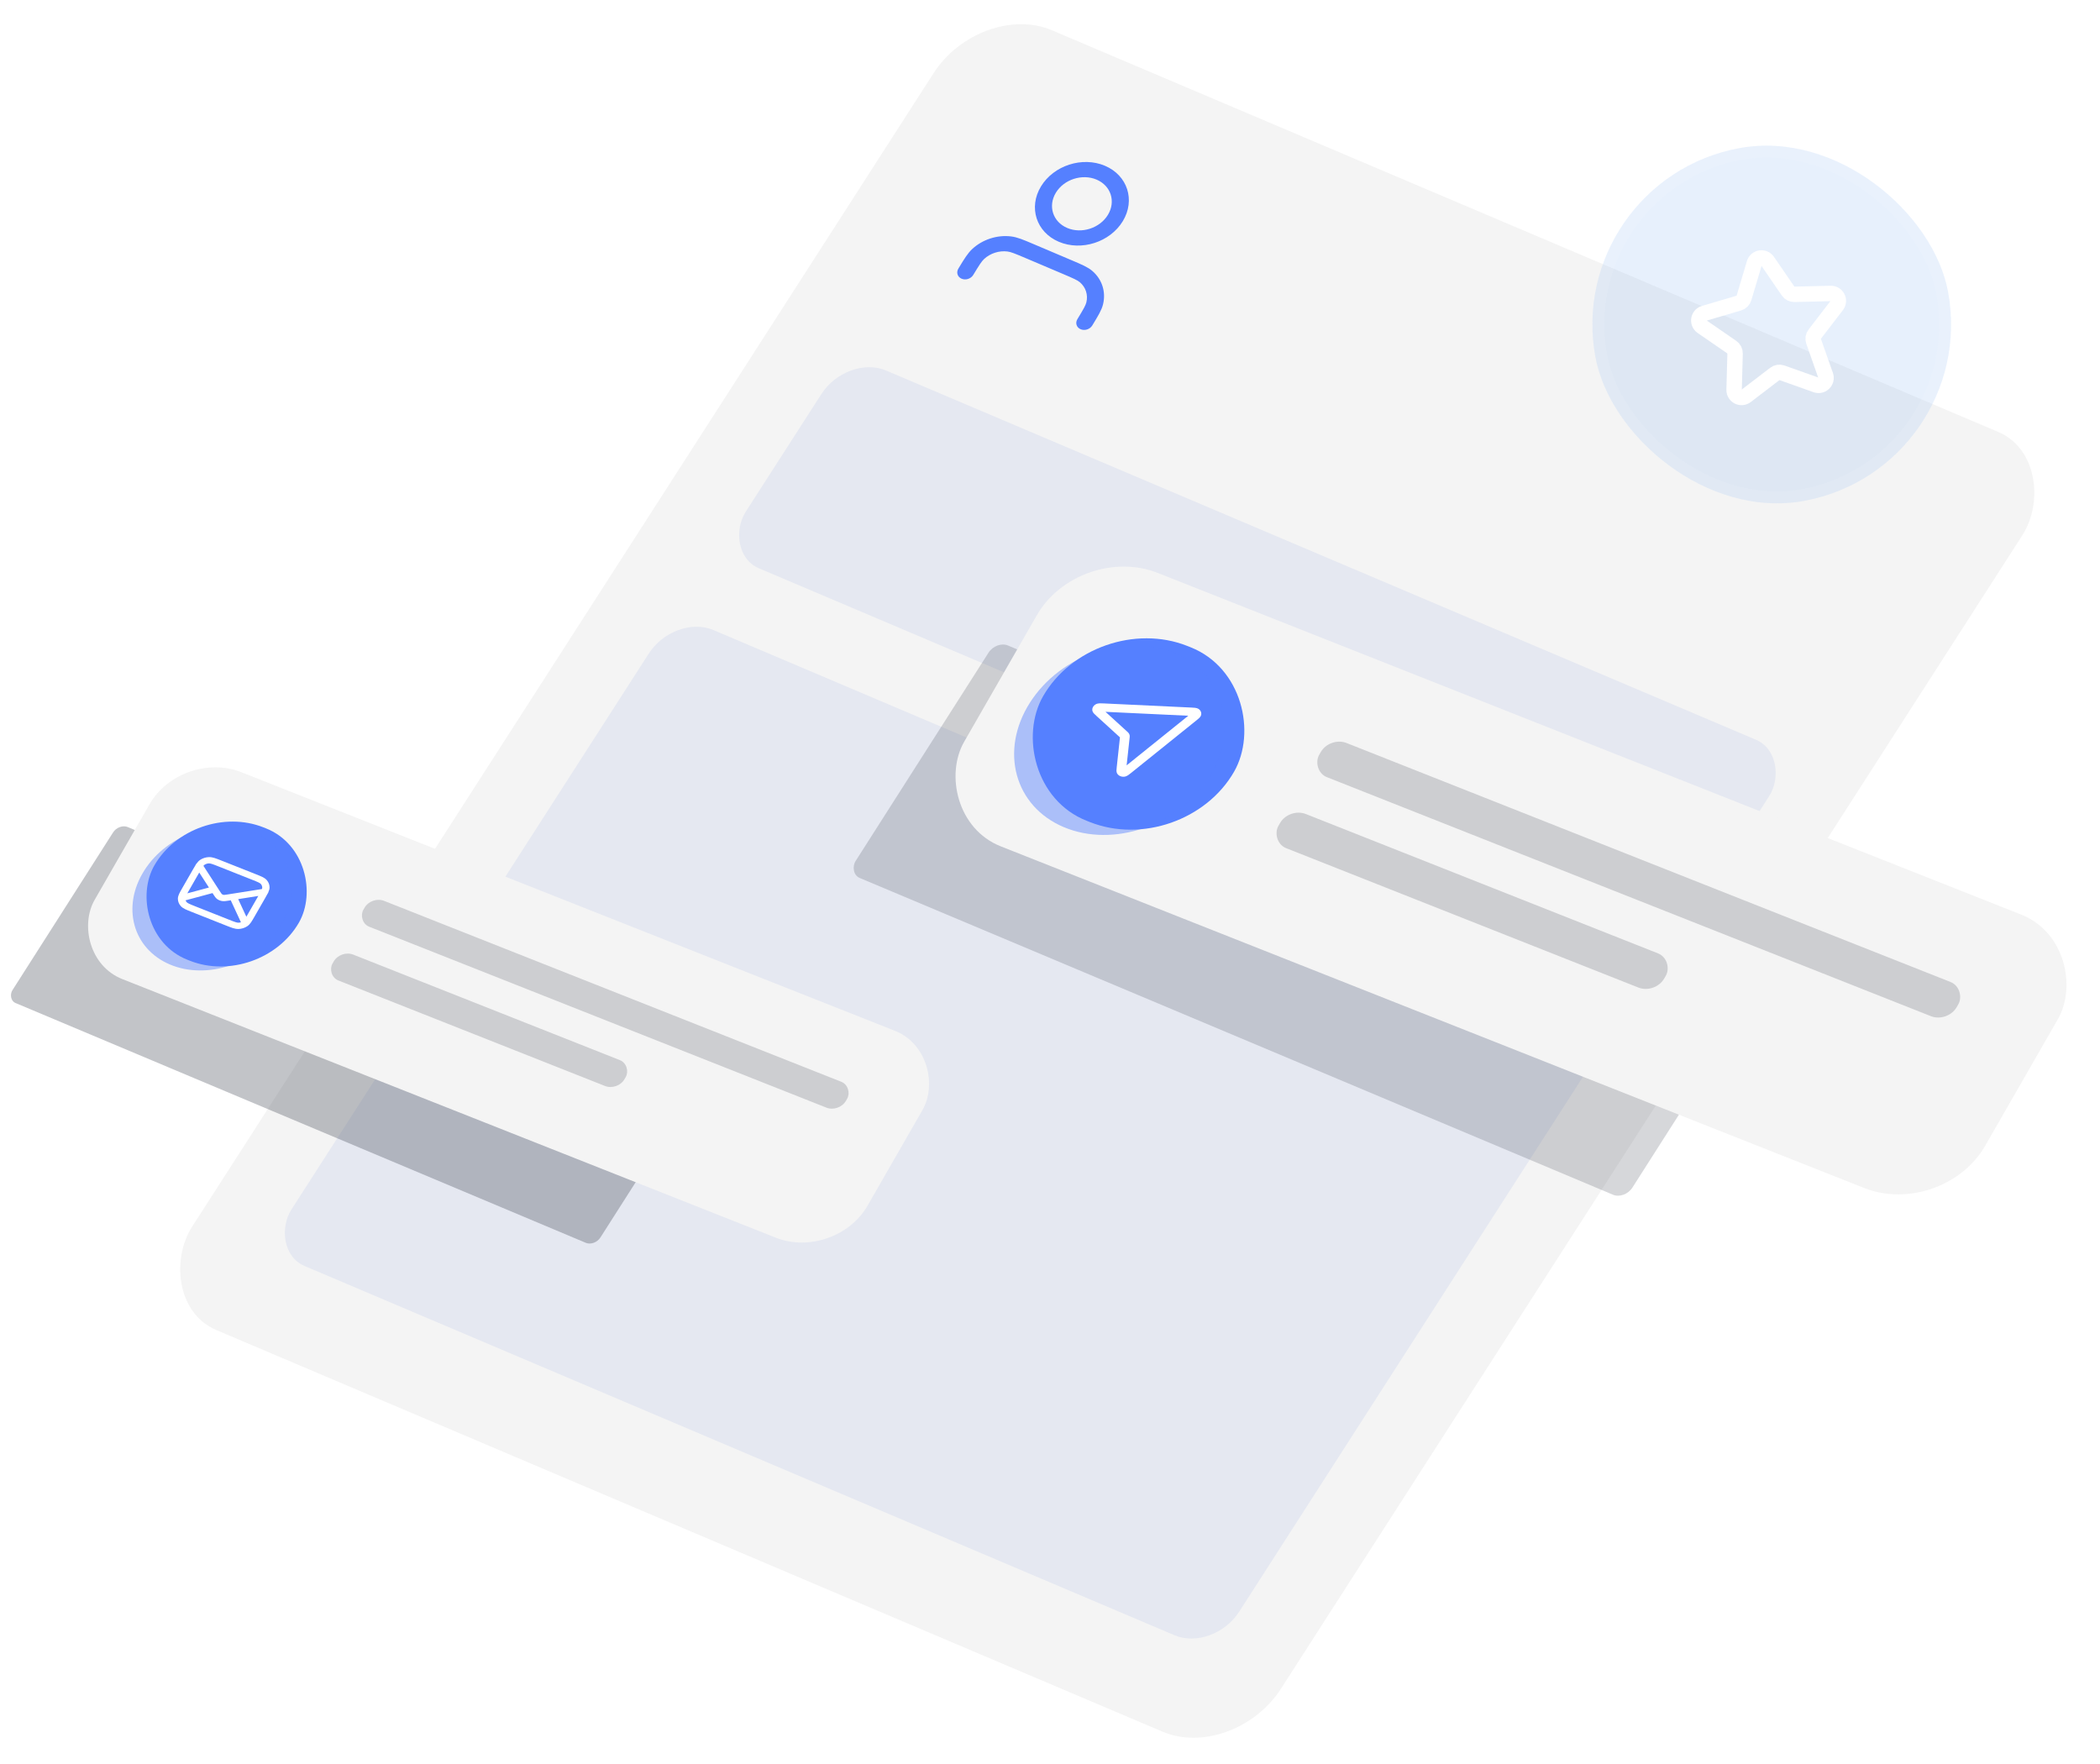 <svg width="563" height="473" viewBox="0 0 563 473" fill="none" xmlns="http://www.w3.org/2000/svg">
<g clip-path="url(#clip0_311_44617)">
<rect width="336.67" height="390.228" rx="22" transform="matrix(0.867 0.368 -0.574 0.893 262.897 0)" fill="#F4F4F4"/>
<rect width="293.047" height="59.374" rx="12" transform="matrix(0.867 0.368 -0.574 0.893 227.111 94.905)" fill="#E5E8F1"/>
<rect width="293.047" height="190.93" rx="12" transform="matrix(0.867 0.368 -0.574 0.893 180.834 164.486)" fill="#E5E8F1"/>
<g clip-path="url(#clip1_311_44617)">
<path fill-rule="evenodd" clip-rule="evenodd" d="M293.984 48.149C290.129 46.513 285.243 48.089 283.07 51.67C280.898 55.251 282.262 59.48 286.118 61.117C289.973 62.753 294.859 61.177 297.031 57.596C299.204 54.015 297.839 49.786 293.984 48.149ZM279.082 49.977C282.495 44.35 290.173 41.873 296.232 44.444C302.29 47.016 304.434 53.662 301.02 59.289C297.607 64.916 289.928 67.393 283.87 64.822C277.812 62.25 275.668 55.604 279.082 49.977ZM276.852 65.337C276.966 65.385 277.081 65.434 277.199 65.484L287.171 69.717C287.288 69.766 287.403 69.816 287.517 69.864C289.965 70.902 291.637 71.611 292.815 72.614C295.457 74.865 296.546 78.24 295.717 81.611C295.348 83.114 294.405 84.666 293.025 86.939C292.961 87.044 292.896 87.152 292.83 87.261C292.209 88.284 290.813 88.734 289.712 88.266C288.61 87.799 288.221 86.591 288.841 85.567C290.491 82.847 291.045 81.889 291.248 81.066C291.745 79.044 291.092 77.019 289.506 75.668C288.861 75.119 287.852 74.665 284.923 73.422L274.951 69.189C272.023 67.946 270.988 67.532 270.077 67.421C267.838 67.148 265.499 67.903 263.841 69.433C263.167 70.055 262.569 70.995 260.919 73.715C260.299 74.738 258.902 75.189 257.801 74.721C256.699 74.254 256.31 73.045 256.93 72.022C256.996 71.913 257.061 71.806 257.125 71.7C258.504 69.426 259.445 67.874 260.676 66.737C263.439 64.187 267.338 62.929 271.07 63.384C272.734 63.587 274.405 64.297 276.852 65.337Z" fill="#5580FF"/>
</g>
<g opacity="0.3" filter="url(#filter0_f_311_44617)">
<rect width="181.614" height="52.706" rx="2.734" transform="matrix(0.868 0.365 -0.571 0.895 31.873 220.729)" fill="#323847"/>
</g>
<rect width="222.807" height="63.997" rx="17.199" transform="matrix(0.93 0.368 -0.498 0.867 48.675 200.677)" fill="#F4F4F4"/>
<rect width="41.67" height="40.939" rx="20.47" transform="matrix(0.93 0.368 -0.498 0.867 51.575 214.272)" fill="#5580FF"/>
<g opacity="0.46" filter="url(#filter1_f_311_44617)">
<ellipse cx="20.897" cy="19.714" rx="20.897" ry="19.714" transform="matrix(0.868 0.365 -0.571 0.895 49.97 215.677)" fill="#5580FF"/>
</g>
<g clip-path="url(#clip2_311_44617)">
<path fill-rule="evenodd" clip-rule="evenodd" d="M59.326 230.7L68.548 234.354C69.256 234.635 69.841 234.866 70.297 235.089C70.771 235.32 71.183 235.575 71.501 235.934C71.994 236.49 72.264 237.172 72.27 237.882C72.274 238.324 72.143 238.74 71.948 239.17C71.924 239.314 71.856 239.449 71.756 239.564C71.574 239.915 71.345 240.314 71.082 240.772L68.232 245.737C67.878 246.354 67.586 246.863 67.309 247.262C67.021 247.677 66.708 248.038 66.277 248.323C65.608 248.766 64.801 249.022 63.97 249.053C63.435 249.073 62.937 248.969 62.422 248.808C61.926 248.653 61.342 248.422 60.634 248.141L51.412 244.487C50.704 244.207 50.12 243.975 49.663 243.753C49.189 243.521 48.778 243.266 48.459 242.907C47.966 242.351 47.697 241.669 47.69 240.959C47.686 240.501 47.827 240.071 48.033 239.625C48.232 239.195 48.525 238.686 48.878 238.069L51.729 233.104C51.992 232.646 52.221 232.247 52.434 231.908C52.479 231.771 52.563 231.643 52.682 231.536C52.961 231.14 53.268 230.793 53.684 230.518C54.352 230.075 55.159 229.82 55.99 229.788C56.526 229.768 57.024 229.873 57.538 230.033C58.034 230.188 58.618 230.42 59.326 230.7ZM53.417 233.925L50.656 238.735C50.487 239.028 50.343 239.28 50.221 239.5L56.014 237.943L53.417 233.925ZM58.321 237.981L54.537 232.128C54.66 231.982 54.76 231.896 54.852 231.835C55.186 231.613 55.59 231.485 56.005 231.47C56.178 231.463 56.404 231.492 56.805 231.617C57.217 231.746 57.73 231.948 58.483 232.247L67.632 235.872C68.386 236.17 68.898 236.374 69.278 236.559C69.647 236.739 69.816 236.867 69.919 236.982C70.165 237.261 70.3 237.602 70.303 237.957C70.304 238.055 70.286 238.174 70.226 238.345L62.37 239.586C62.357 239.588 62.343 239.59 62.33 239.592L61.136 239.781C60.27 239.918 60.095 239.932 59.96 239.91C59.803 239.885 59.657 239.827 59.535 239.742C59.43 239.668 59.333 239.546 58.916 238.901L58.341 238.012C58.334 238.001 58.328 237.991 58.321 237.981ZM56.975 239.43L49.747 241.373C49.812 241.548 49.911 241.712 50.042 241.859C50.144 241.974 50.313 242.102 50.683 242.283C51.063 242.468 51.575 242.671 52.328 242.97L61.477 246.595C62.23 246.893 62.743 247.096 63.155 247.224C63.557 247.35 63.782 247.378 63.955 247.372C64.174 247.363 64.391 247.324 64.595 247.256L61.863 241.366L61.424 241.436C61.378 241.443 61.333 241.45 61.287 241.457C60.64 241.561 60.072 241.651 59.533 241.565C59.061 241.49 58.623 241.316 58.256 241.059C57.837 240.766 57.563 240.342 57.252 239.859C57.231 239.825 57.209 239.791 57.187 239.757L56.975 239.43ZM63.859 241.051L66.049 245.772C66.178 245.554 66.322 245.302 66.491 245.009L69.251 240.199L63.859 241.051Z" fill="white"/>
</g>
<rect opacity="0.2" width="139.124" height="8" rx="3.666" transform="matrix(0.93 0.368 -0.498 0.867 99.565 240.169)" fill="#323847"/>
<rect opacity="0.2" width="84.188" height="8" rx="3.666" transform="matrix(0.93 0.368 -0.498 0.867 91.294 254.578)" fill="#323847"/>
<g filter="url(#filter2_b_311_44617)">
<rect x="419" y="48.439" width="96.149" height="96.149" rx="48.075" transform="rotate(-10.45 419 48.439)" fill="#89B4F4" fill-opacity="0.2"/>
<path d="M470.32 70.585C470.8 68.973 472.935 68.637 473.886 70.025L479.384 78.042C479.767 78.6 480.406 78.927 481.083 78.91L490.801 78.669C492.482 78.628 493.461 80.555 492.436 81.888L486.51 89.594C486.097 90.13 485.984 90.839 486.209 91.478L489.441 100.646C490 102.232 488.47 103.758 486.885 103.195L477.725 99.941C477.087 99.714 476.378 99.825 475.84 100.237L468.12 106.144C466.784 107.166 464.86 106.182 464.905 104.501L465.17 94.783C465.189 94.107 464.864 93.466 464.306 93.082L456.303 87.565C454.918 86.61 455.258 84.476 456.872 84L466.195 81.249C466.845 81.058 467.353 80.551 467.546 79.902L470.32 70.585Z" stroke="white" stroke-width="4.13"/>
<rect x="420.852" y="49.715" width="92.969" height="92.969" rx="46.484" transform="rotate(-10.45 420.852 49.715)" stroke="white" stroke-opacity="0.08" stroke-width="3.181"/>
</g>
<g opacity="0.2" filter="url(#filter3_f_311_44617)">
<rect width="239.916" height="69.626" rx="3.612" transform="matrix(0.868 0.365 -0.571 0.895 267.087 171.736)" fill="#323847"/>
</g>
<rect width="294.333" height="84.542" rx="22.72" transform="matrix(0.93 0.368 -0.498 0.867 289.283 145.247)" fill="#F4F4F4"/>
<rect width="55.047" height="54.082" rx="27.041" transform="matrix(0.93 0.368 -0.498 0.867 293.113 163.207)" fill="#5580FF"/>
<g opacity="0.46" filter="url(#filter4_f_311_44617)">
<ellipse cx="27.605" cy="26.043" rx="27.605" ry="26.043" transform="matrix(0.868 0.365 -0.571 0.895 290.994 165.063)" fill="#5580FF"/>
</g>
<g clip-path="url(#clip3_311_44617)">
<path fill-rule="evenodd" clip-rule="evenodd" d="M318.577 191.885L296.379 190.837L302.258 196.199C302.264 196.205 302.271 196.212 302.28 196.219C302.362 196.293 302.531 196.445 302.651 196.634C302.752 196.794 302.82 196.968 302.854 197.149C302.894 197.364 302.869 197.577 302.857 197.68C302.856 197.691 302.854 197.7 302.854 197.709L302.044 205.187L318.577 191.885ZM320.38 189.76C320.623 189.79 321.107 189.863 321.49 190.179C321.923 190.536 322.127 191.053 322.041 191.574C321.965 192.036 321.64 192.364 321.471 192.525C321.288 192.701 321.042 192.898 320.795 193.097L303.256 207.208C302.98 207.43 302.713 207.645 302.482 207.801C302.283 207.936 301.85 208.22 301.274 208.245C300.638 208.274 300.038 208.035 299.665 207.607C299.327 207.218 299.32 206.76 299.321 206.547C299.323 206.3 299.356 205.992 299.391 205.674L300.256 197.681L294.006 191.981C293.994 191.97 293.983 191.96 293.972 191.95C293.723 191.723 293.48 191.502 293.306 191.31C293.155 191.145 292.839 190.785 292.829 190.292C292.818 189.749 293.118 189.226 293.632 188.891C294.098 188.587 294.634 188.564 294.884 188.557C295.173 188.549 295.532 188.566 295.903 188.583C295.919 188.584 295.935 188.585 295.951 188.586L319.452 189.696C319.783 189.711 320.114 189.727 320.38 189.76Z" fill="white"/>
</g>
<rect opacity="0.2" width="183.785" height="10.568" rx="4.843" transform="matrix(0.93 0.368 -0.498 0.867 356.51 197.417)" fill="#323847"/>
<rect opacity="0.2" width="111.214" height="10.568" rx="4.843" transform="matrix(0.93 0.368 -0.498 0.867 345.584 216.452)" fill="#323847"/>
</g>
<defs>
<filter id="filter0_f_311_44617" x="-75.781" y="142.866" width="342.897" height="269.207" filterUnits="userSpaceOnUse" color-interpolation-filters="sRGB">
<feFlood flood-opacity="0" result="BackgroundImageFix"/>
<feBlend mode="normal" in="SourceGraphic" in2="BackgroundImageFix" result="shape"/>
<feGaussianBlur stdDeviation="39.332" result="effect1_foregroundBlur_311_44617"/>
</filter>
<filter id="filter1_f_311_44617" x="3.613" y="189.827" width="106.495" height="102.252" filterUnits="userSpaceOnUse" color-interpolation-filters="sRGB">
<feFlood flood-opacity="0" result="BackgroundImageFix"/>
<feBlend mode="normal" in="SourceGraphic" in2="BackgroundImageFix" result="shape"/>
<feGaussianBlur stdDeviation="15.948" result="effect1_foregroundBlur_311_44617"/>
</filter>
<filter id="filter2_b_311_44617" x="389.91" y="1.91" width="170.174" height="170.174" filterUnits="userSpaceOnUse" color-interpolation-filters="sRGB">
<feFlood flood-opacity="0" result="BackgroundImageFix"/>
<feGaussianBlur in="BackgroundImageFix" stdDeviation="14.545"/>
<feComposite in2="SourceAlpha" operator="in" result="effect1_backgroundBlur_311_44617"/>
<feBlend mode="normal" in="SourceGraphic" in2="effect1_backgroundBlur_311_44617" result="shape"/>
</filter>
<filter id="filter3_f_311_44617" x="124.874" y="68.877" width="452.975" height="355.628" filterUnits="userSpaceOnUse" color-interpolation-filters="sRGB">
<feFlood flood-opacity="0" result="BackgroundImageFix"/>
<feBlend mode="normal" in="SourceGraphic" in2="BackgroundImageFix" result="shape"/>
<feGaussianBlur stdDeviation="51.959" result="effect1_foregroundBlur_311_44617"/>
</filter>
<filter id="filter4_f_311_44617" x="229.755" y="130.914" width="140.682" height="135.077" filterUnits="userSpaceOnUse" color-interpolation-filters="sRGB">
<feFlood flood-opacity="0" result="BackgroundImageFix"/>
<feBlend mode="normal" in="SourceGraphic" in2="BackgroundImageFix" result="shape"/>
<feGaussianBlur stdDeviation="21.068" result="effect1_foregroundBlur_311_44617"/>
</filter>
<clipPath id="clip0_311_44617">
<rect width="562.919" height="472.435" fill="white"/>
</clipPath>
<clipPath id="clip1_311_44617">
<rect width="52" height="52" fill="white" transform="matrix(0.921 0.391 -0.519 0.855 274.546 30.581)"/>
</clipPath>
<clipPath id="clip2_311_44617">
<rect width="22.71" height="21.196" fill="white" transform="matrix(0.93 0.368 -0.498 0.867 54.7 226.047)"/>
</clipPath>
<clipPath id="clip3_311_44617">
<rect width="30" height="28" fill="white" transform="matrix(0.93 0.368 -0.498 0.867 297.242 178.761)"/>
</clipPath>
</defs>
</svg>
